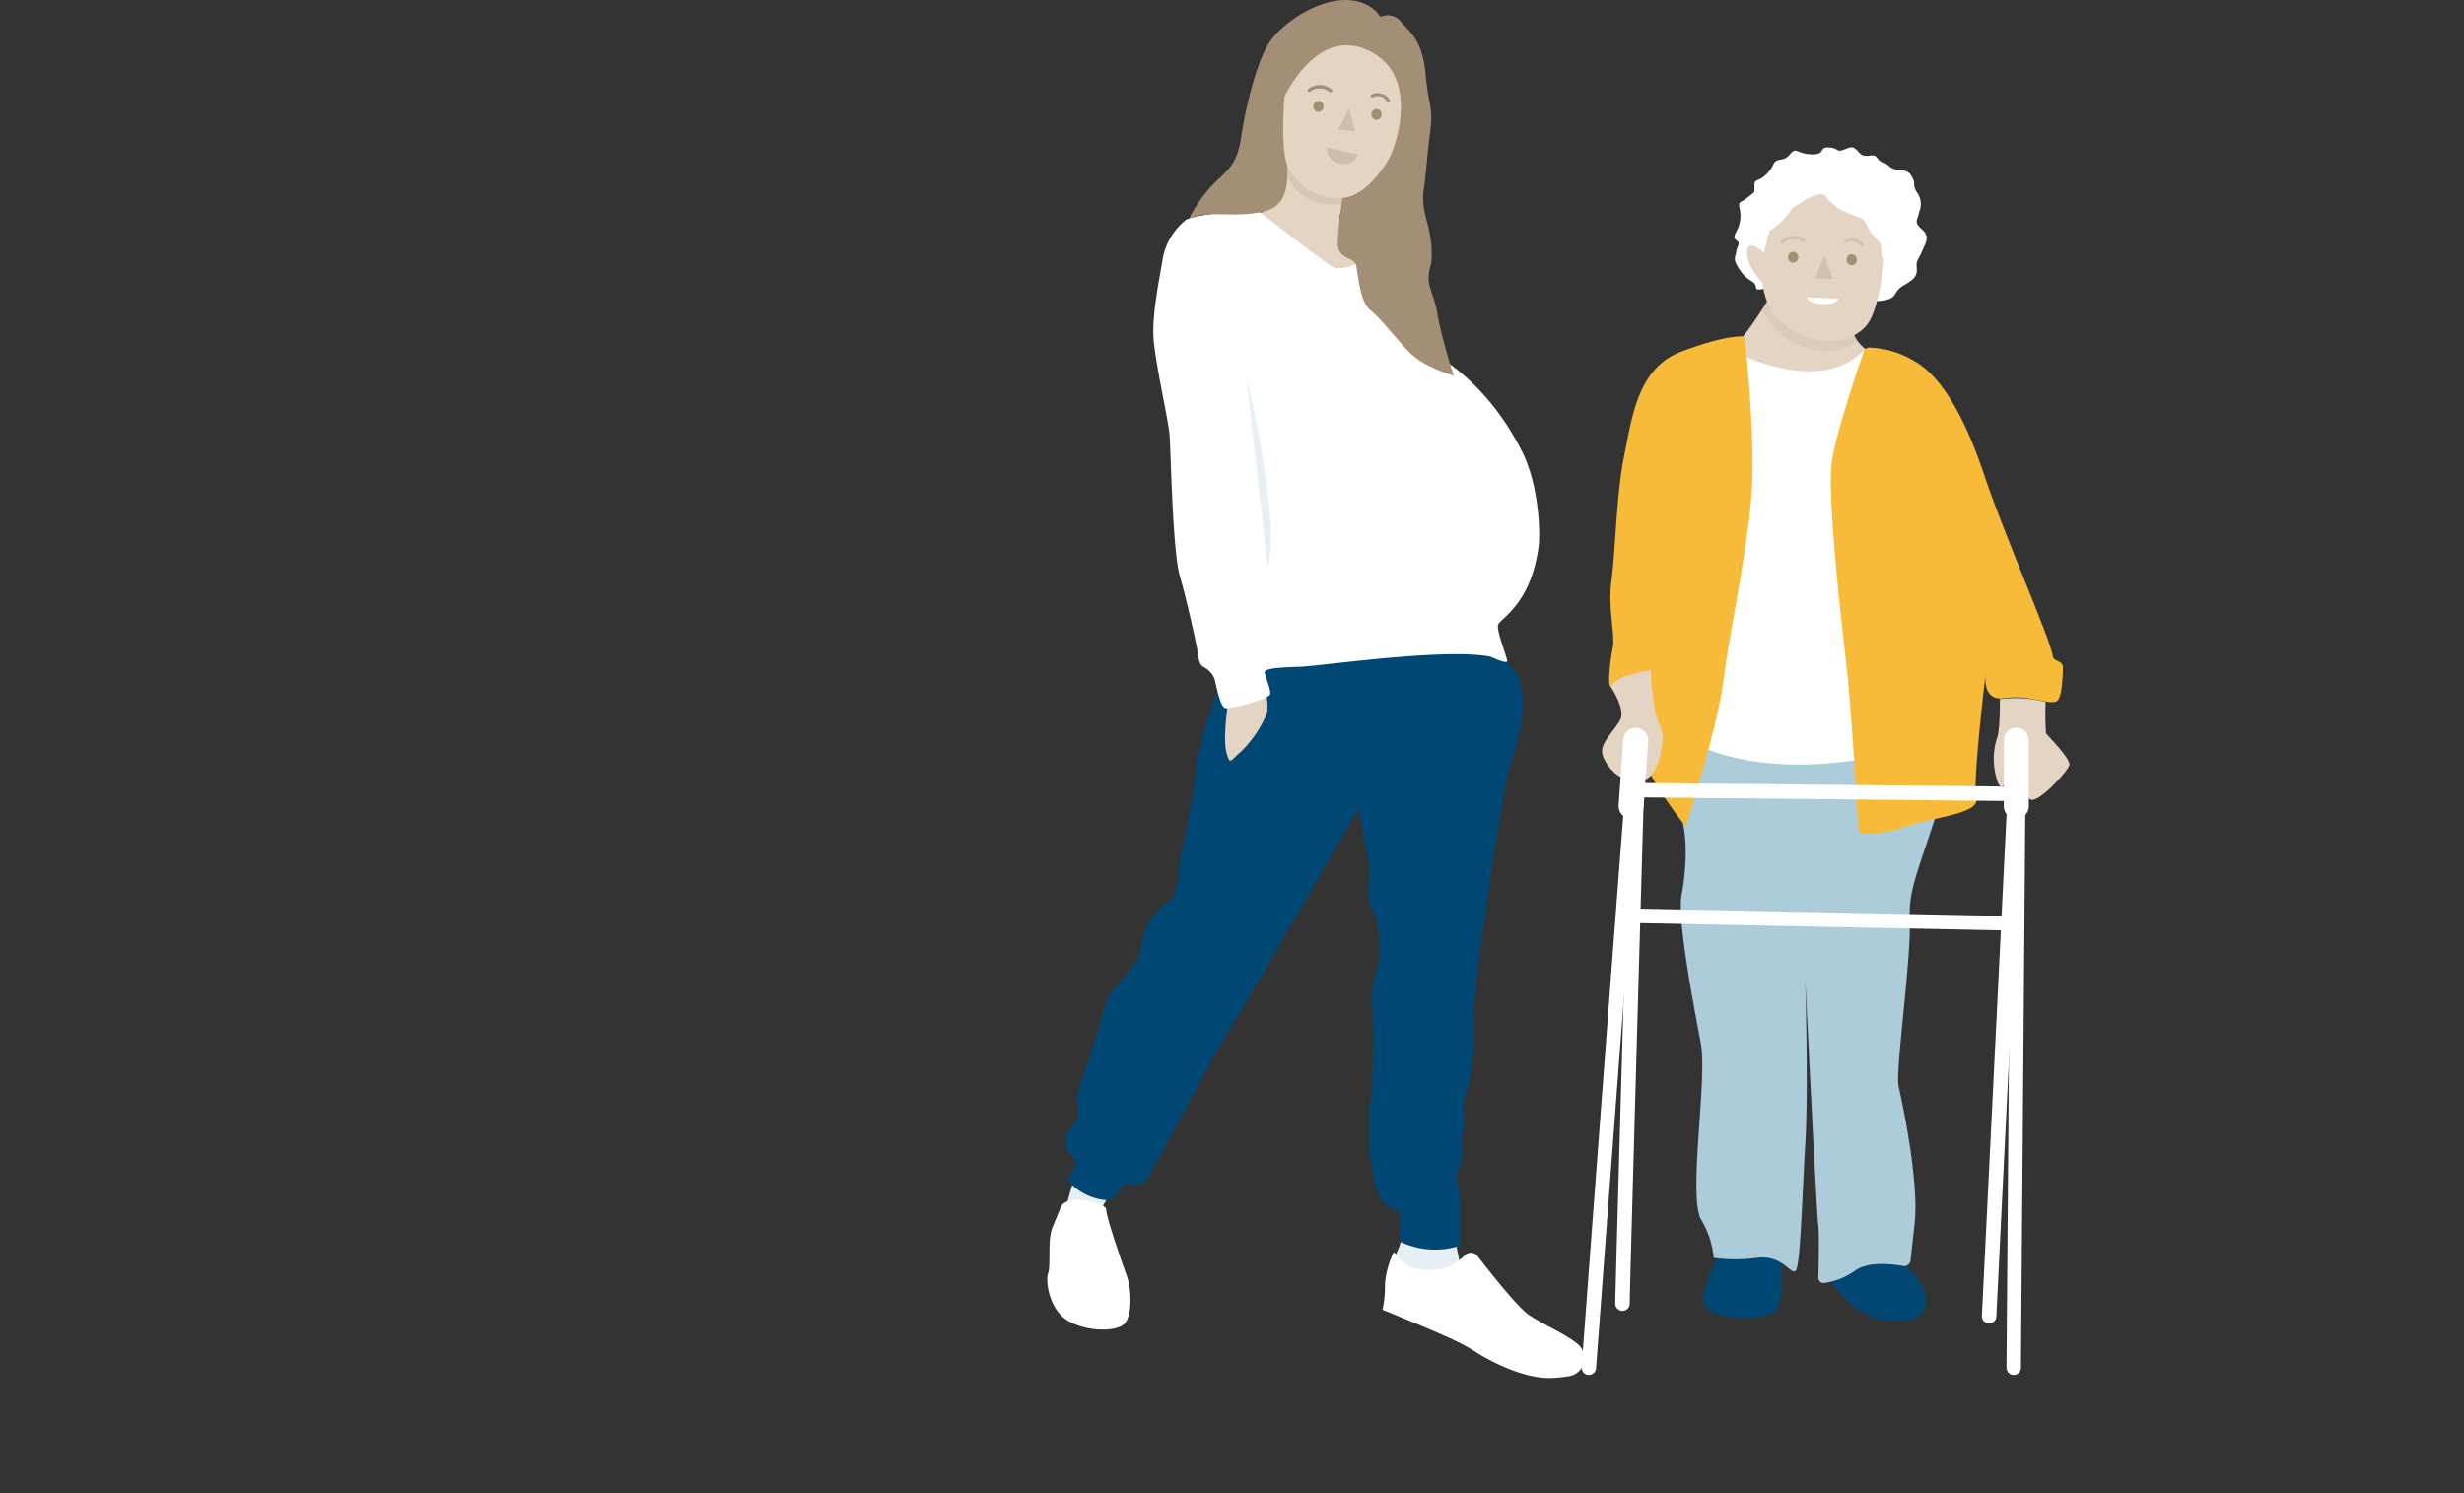 <?xml version="1.0" encoding="UTF-8"?>
<svg xmlns="http://www.w3.org/2000/svg" xmlns:xlink="http://www.w3.org/1999/xlink" width="358" height="217" viewBox="0 0 358 217">
  <rect x="0" y="0" width="358" height="217" fill="#333333" stroke="none"/>
  <defs>
    <clipPath id="clip-path">
      <rect id="Rechteck_497" data-name="Rechteck 497" width="358" height="13.105" fill="rgba(255,255,255,0.31)"></rect>
    </clipPath>
    <clipPath id="clip-Personen_rechts">
      <rect width="358" height="217"></rect>
    </clipPath>
  </defs>
  <g id="Personen_rechts" clip-path="url(#clip-Personen_rechts)">
    <g id="Gruppe_902" data-name="Gruppe 902" transform="translate(-16 -528.978)">
      <g id="illu_03" transform="translate(16 731.878)" opacity="0">
        <g id="Gruppe_676" data-name="Gruppe 676" clip-path="url(#clip-path)">
          <path id="Pfad_508" data-name="Pfad 508" d="M358,2.388C305.687.872,244.452,0,179,0S52.313.872,0,2.388V13.1H358Z" fill="rgba(255,255,255,0.31)"></path>
        </g>
      </g>
      <g id="Gruppe_895" data-name="Gruppe 895" transform="translate(16 528.977)">
        <g id="Gruppe_850" data-name="Gruppe 850" transform="translate(57.33)">
          <g id="Gruppe_903" data-name="Gruppe 903">
            <g id="Gruppe_837" data-name="Gruppe 837">
              <g id="Gruppe_826" data-name="Gruppe 826" transform="translate(94.826)">
                <path id="Pfad_888" data-name="Pfad 888" d="M313.672-1505.991l-2.9,3.795s-18.431-9.824-12.917-11.576c2.4-.763,3.476-3.295,3.928-5.912a26.384,26.384,0,0,0,.122-6.94l9.214,8.519s-.248.873-.958,2.935q-.192.559-.432,1.238C308.682-1510.977,313.672-1505.991,313.672-1505.991Z" transform="translate(-267.089 1544.778)" fill="#e3d4c3"></path>
                <path id="Pfad_889" data-name="Pfad 889" d="M332.4-1260.707a13.568,13.568,0,0,1-1.043,2.955c-.435.522,3.3,5.216,3.3,5.216l6.259-2.782-1.13-5.651Z" transform="translate(-280.727 1440.076)" fill="#e6f0f4"></path>
                <path id="Pfad_890" data-name="Pfad 890" d="M253.249-1273.618c-.174.435-1.217,4.172-1.217,4.172l4.607,1.043,2.26-3.912Z" transform="translate(-249.384 1445.076)" fill="#e6f0f4"></path>
                <path id="Pfad_891" data-name="Pfad 891" d="M274.8-1397.285s-2.782,7.389-2.956,9.041-.782,2.086-.782,3.477a96.05,96.05,0,0,1-2,11.823c-.608,2-.608,6.781-1.391,7.563s-4.173,2.782-4.607,6.954-4.434,5.042-5.65,10-4,11.562-3.738,12.779.522,2.086-.521,3.391-1.651,2.955-.608,4.085,1.13,1.391.956,1.739-1.217,2.173-1.043,2.347a8.157,8.157,0,0,0,6.259,2.782l1.826-2.348s2.434.435,3.217-.608,10.518-19.646,13.04-23.471,17.734-30.512,17.734-30.512,1.825,8.345,1.651,9.736-.348,4.26.521,5.216.957,5.129.87,6.78-1.217,3.217-1.043,5.738.261,12.866-.174,15.039-.348,12.431,1.739,14.6,2.521,1.13,2.521,1.13v4.694a11.7,11.7,0,0,0,8.693.608s.036-4.629.036-5.158c0-.964-.123-2.926-.21-3.535s-.7-1.391-.087-2.173a5.735,5.735,0,0,0,.522-3.651c-.174-1.043.7-2.869.348-4.694s.435-3.217.783-4.52a35.168,35.168,0,0,0,.608-9.128c-.174-4.607,4.26-32.686,4.868-35.381s4.781-12.257,0-16.517S276.273-1401.458,274.8-1397.285Z" transform="translate(-249.371 1495.722)" fill="#004773"></path>
                <path id="Pfad_892" data-name="Pfad 892" d="M290.749-1388.831s-.7,4.694-.174,6.694.608,1.13,2,0a16.892,16.892,0,0,0,3.912-5.738,8.032,8.032,0,0,0-.348-3.477Z" transform="translate(-264.543 1491.469)" fill="#e3d4c3"></path>
                <path id="Pfad_893" data-name="Pfad 893" d="M277.759-1504.847a9.387,9.387,0,0,0-3.216,5.3c-.522,3.216-1.565,8.085-1.391,11.562s2.173,12.083,2.347,14.343.435,16.864,1.478,20.428,2.434,9.91,2.608,11.128.261,1.825.956,2.173a3.325,3.325,0,0,1,1.478,1.652c.174.521.783,4.085,1.564,4.26s6.346-1.3,6.52-2-.783-2.695-.783-3.217,2-.7,5.042-.782,21.037-2.782,27.731-1.478c0,0,2.457,1.153,2.457.631s-1.513-4.239-1.339-5.195,4.713-2.785,5.891-11.353c.263-1.912.107-8.889-2.356-13.816-5.1-10.2-12.3-13.907-12.3-13.907L304.1-1499.2s-3.39,1.825-4.781,1.13S288.1-1506.5,288.1-1506.5,278.5-1505.748,277.759-1504.847Z" transform="translate(-257.724 1536.896)" fill="#fff"></path>
                <path id="Pfad_894" data-name="Pfad 894" d="M314.356-1518.106s-.248.873-.958,2.935a4.181,4.181,0,0,1-.967.116c-3.651,0-5.65-1.3-7.042-3.738a4.522,4.522,0,0,1-.368-.891,26.383,26.383,0,0,0,.122-6.94Z" transform="translate(-270.329 1544.778)" fill="#a38e76" opacity="0.168" style="mix-blend-mode: multiply;isolation: isolate"></path>
                <path id="Pfad_895" data-name="Pfad 895" d="M329.96-1256.168a.087.087,0,0,0-.154.01,12.83,12.83,0,0,0-1.237,4.547,16.773,16.773,0,0,1-.348,3.738s7.476,3.043,8.693,3.651a35.661,35.661,0,0,1,4.781,2.434c1.826,1.217,7.128,4.086,11.3,3.825a20.443,20.443,0,0,0,2.369-.268,2.649,2.649,0,0,0,1.459-4.425c-.029-.03-.059-.059-.09-.088-1.478-1.391-5.129-2.956-7.215-4.347-1.618-1.079-5.741-6.3-7.509-8.594a1.219,1.219,0,0,0-1.782-.16,8,8,0,0,1-3.114,1.973C335.571-1253.614,332.057-1252.934,329.96-1256.168Z" transform="translate(-279.5 1438.195)" fill="#fff"></path>
                <path id="Pfad_896" data-name="Pfad 896" d="M249.78-1268.071c-.079.094-1.131,2.658-1.391,3.3-.742,1.841-.174,5.477-.609,6.607s.174,5.39,2.956,6.955,6.867,1.564,8.084.435,1.13-5.042.348-7.128-3.042-8.78-2.956-9.562S251.171-1269.723,249.78-1268.071Z" transform="translate(-247.653 1443.18)" fill="#fff"></path>
                <path id="Pfad_897" data-name="Pfad 897" d="M308.429-1555.442c1.16.848.869,1.217,1.3,1.217a2.368,2.368,0,0,1,2.869.783c1.391,1.565,3.129,2.7,3.564,7.65s1.242,4.266.521,9.389c-.161,1.148-.57,6-.783,7.215-.424,2.442.541,4.775.753,5.976a15.369,15.369,0,0,1,.321,4.82c-1.071,3.427.429,3.856.964,7.818a83.466,83.466,0,0,0,2.308,8.508s-4.173-1.13-6.346-3.3-4.173-4.955-5.738-6.172-1.825-5.216-2.086-6.519-2.695-.783-2.695-3.3a58.186,58.186,0,0,1,.847-7.309l-8.247-9.854s-.053,1.144-.021,3.807,1.075,7.88-3.446,8.836c-4.354.921-7.738-.233-10.467.923a.118.118,0,0,1-.151-.163,21.745,21.745,0,0,1,3.4-4.759c2.086-2.086,3.477-2.782,4.086-6.954s2.195-10.735,4.026-13.578C295.675-1553.921,303.59-1558.979,308.429-1555.442Z" transform="translate(-261.185 1556.644)" fill="#a38e76"></path>
                <path id="Pfad_898" data-name="Pfad 898" d="M304.52-1538.276s4.642-10.246,12.119-6.769,4.284,13.281,3.181,15.549c-.425.875-3.478,5.912-7.128,5.912a8.163,8.163,0,0,1-7.513-4.11C303.788-1530.129,304.52-1538.276,304.52-1538.276Z" transform="translate(-270.055 1552.344)" fill="#e3d4c3"></path>
                <path id="Pfad_899" data-name="Pfad 899" d="M298.569-1438.73l-3.106-27.739S300.6-1445.263,298.569-1438.73Z" transform="translate(-266.551 1521.097)" fill="#e6f0f4"></path>
              </g>
              <g id="Gruppe_836" data-name="Gruppe 836" transform="translate(172.472 21.407)">
                <path id="Pfad_900" data-name="Pfad 900" d="M445.622-1254.871c.467.467,3.969,3.269,3.969,5.6s-.934,3.735-5.836,3.268-8.172-6.07-8.172-6.07S443.521-1256.972,445.622-1254.871Z" transform="translate(-399.585 1416.466)" fill="#004773"></path>
                <path id="Pfad_901" data-name="Pfad 901" d="M416.592-1256.522c0,.233.467,5.37-.467,7.471s-8.871,1.868-10.506,0,2.8-9.339,2.8-9.339Z" transform="translate(-387.598 1417.65)" fill="#004773"></path>
                <path id="Pfad_902" data-name="Pfad 902" d="M438.195-1405.094s4.436,3.969,0,19.144-6.3,17.276-6.07,22.646-2.1,21.946-1.635,24.047,3.035,13.774,2.335,20.078l-.588,5.287a.925.925,0,0,1-1.088.808c-1.669-.3-5.074-.7-6.963.675a10.16,10.16,0,0,1-4.494,1.791.746.746,0,0,1-.851-.759c.053-1.907.159-6.517-.025-7.8-.233-1.635-1.868-35.486-1.868-35.486s.467,16.109,0,23.813-.7,17.743-1.4,18.444-1.868-2.335-5.6-1.868a22.9,22.9,0,0,1-6.3,0,13.381,13.381,0,0,0-1.868-5.6c-1.867-3.5.934-20.311,0-25.448s-3.5-17.977-2.8-21.712.934-8.638-.233-11.906-1.437-23.077-1.437-23.077Z" transform="translate(-384.453 1475.64)" fill="#acccd9"></path>
                <path id="Pfad_903" data-name="Pfad 903" d="M431.359-1474.758c6.855-1.627.151-1.111-2.337-4.608a4.48,4.48,0,0,1-.7-1.5c-1.315-5.154-11.534-5.586-11.534-5.586-.15.132-.735,1.121-1.546,2.4-1.737,2.726-4.515,6.763-6.307,6.536C406.308-1477.848,423.655-1472.929,431.359-1474.758Z" transform="translate(-388.946 1507.49)" fill="#e3d4c3"></path>
                <path id="Pfad_904" data-name="Pfad 904" d="M419.544-1484.052a8.811,8.811,0,0,0,4.381,4.92c3.4,1.807,7.174,1.512,9.4-.234a4.481,4.481,0,0,1-.7-1.5c-1.315-5.154-11.534-5.586-11.534-5.586C420.94-1486.316,420.356-1485.327,419.544-1484.052Z" transform="translate(-393.245 1507.49)" fill="#a38e76" opacity="0.123" style="mix-blend-mode: multiply;isolation: isolate"></path>
                <path id="Pfad_905" data-name="Pfad 905" d="M433.522-1519.686c-.641-.939-1.694.293-2.634-.788s-1.127-.831-2.255-.416-.657-.249-2.161-.333-.376,1.081-2.537,1-2.161-1.164-3.1,0-1.785.416-2.349,1.33a4.868,4.868,0,0,1-1.691,2.078c-.939.582-1.127.249-1.127,1.247s.188.665-.94,1.58-1.409.5-1.221,1.58a4.747,4.747,0,0,1-.094,2.577c-.282.914-1.033,1.58-.375,2.078s.187.665,0,1.663-.5,1.116.461,2.591c1.3,2,2.252,1.447,2.4,2.638s4.281-1.82,6.348.009,10.522,2.244,12.4,1.829,1.128-1.247,2.725-2.162,1.973-1.413,1.879-2.577.188-1,.752-2.328,1.222-2.162,0-3.242-.658-1.248-.376-2.577a2.836,2.836,0,0,0-.376-2.827c-.752-1.33,0-1-.752-2.327s-2.2-.508-3.238-1.422S434.1-1518.836,433.522-1519.686Z" transform="translate(-390.57 1521.244)" fill="#fff"></path>
                <path id="Pfad_906" data-name="Pfad 906" d="M437.306-1502.69s-.564,7.565-2.254,10.559-6.483,3.99-10.71,1.746-6.107-6.569-4.228-13.469,1.41-8.065,8.268-7.15S437.118-1507.179,437.306-1502.69Z" transform="translate(-393.182 1517.304)" fill="#e3d4c3"></path>
                <path id="Pfad_907" data-name="Pfad 907" d="M419.081-1495.748s-2.912-3.326-3.288-1.164,3.194,6.651,4.134,5.072S419.081-1495.748,419.081-1495.748Z" transform="translate(-391.751 1511.914)" fill="#e3d4c3"></path>
                <path id="Pfad_908" data-name="Pfad 908" d="M428.608-1510.33c1.033.665.94,1.081,3.007,1.913s1.785.416,2.442,1.5.188.832,1.5,2.162.158,1.561,1.112,2.9,1.33.509,1.237-2.4,1.691-6.319-3.57-7.483-1.222-1.579-6.483-1.5-5.543.333-6.764,1.5-2.349,2.744-2.161,3.659-1.785,2.411,0,2.328,3.476-2.162,4.04-2.993-.282,0,1.409-1.164,3.288-1.746,3.758-1.081Z" transform="translate(-392.705 1518.084)" fill="#fff"></path>
                <path id="Pfad_909" data-name="Pfad 909" d="M427.172-1472.11c-1.656,1.673-6.582,4.929-17.387.321a.587.587,0,0,0-.814.473l-6.255,55.439a.586.586,0,0,0,.312.586c1.772.925,10.154,4.7,24.822,2.131,15.27-2.672,2.5-50.845.305-58.7A.586.586,0,0,0,427.172-1472.11Z" transform="translate(-386.591 1501.969)" fill="#fff"></path>
                <path id="Pfad_910" data-name="Pfad 910" d="M440.714-1472.693a.852.852,0,0,1,.892-.568,13.6,13.6,0,0,1,6.413,1.938c3.57,1.991,7.046,7.165,10.241,16.718,2.889,8.641,9.474,23.49,9.9,26.129a.851.851,0,0,0,.455.625l.558.284a.852.852,0,0,1,.466.764c-.008,1.248-.1,4.318-.848,4.885-.939.717-4.04-.955-7.61-.4s-2.724-3.9-2.724-3.9-1.973,16.24-1.41,18.469-6.2,2.707-10.428,4.139a15.755,15.755,0,0,1-5.909.966.852.852,0,0,1-.8-.8c-.187-3.32-1-17.382-1.745-23.886-.845-7.4-2.819-24.679-2.067-29.534C436.74-1461.043,439.855-1470.208,440.714-1472.693Z" transform="translate(-399.72 1502.362)" fill="#f7bb39"></path>
                <path id="Pfad_911" data-name="Pfad 911" d="M401.943-1475.942a.349.349,0,0,1,.345.27c.321,1.4,1.638,15.456,1.053,22.818-.668,8.417-3.338,20.747-4.089,27.032s-5.449,21.11-5.449,21.11-5.919-7.252-7.141-12.408-3.331-7.681-3.8-7.922-.05-3.842.325-5.7-.752-5.64-.188-9.749.717-12.731,1.844-18.129,1.9-12.65,8.2-15.068C398.366-1475.728,400.914-1475.929,401.943-1475.942Z" transform="translate(-378.663 1503.416)" fill="#f7bb39"></path>
                <path id="Pfad_912" data-name="Pfad 912" d="M388.031-1395.82s-5.259.7-5.765,2.429a.05.05,0,0,0,.006.039c.168.26,2.063,3.252,1.344,4.683-.751,1.5-2.751,3.211-2.657,4.708s2.152,3.717,3,3.717.317-5.515,1.257-5.6,2.158.689,1.5,2.6-.373,2.97.379,3.219,2.161-1.663,2.536-4.656-.282-2.494-.845-4.656A42.8,42.8,0,0,1,388.031-1395.82Z" transform="translate(-377.991 1471.81)" fill="#e3d4c3"></path>
                <path id="Pfad_913" data-name="Pfad 913" d="M475.473-1377.51c.47,1.913,1.181,1.266,1.65-.148s.563-4.157,1.6-4.074.515,6.221,1.549,7.219,5.5-3.977,5.779-4.891-3.194-4.324-3.383-4.656a37.917,37.917,0,0,1-.055-4.55,17.349,17.349,0,0,0-5.957-.48,3.631,3.631,0,0,1-.691.047c0,2.292-.085,4.933-.437,5.731A10.106,10.106,0,0,0,475.473-1377.51Z" transform="translate(-415.196 1469.202)" fill="#e3d4c3"></path>
                <g id="Gruppe_835" data-name="Gruppe 835" transform="translate(0 84.337)">
                  <g id="Gruppe_827" data-name="Gruppe 827" transform="translate(61.725 2.267)">
                    <path id="Pfad_914" data-name="Pfad 914" d="M479.174-1286.759a1.049,1.049,0,0,0,1.049-1.04l.706-89.683a1.049,1.049,0,0,0-1.04-1.057h-.008a1.048,1.048,0,0,0-1.048,1.04l-.706,89.683a1.048,1.048,0,0,0,1.039,1.057Z" transform="translate(-478.126 1378.539)" fill="#fff"></path>
                  </g>
                  <g id="Gruppe_828" data-name="Gruppe 828" transform="translate(0 0.768)">
                    <path id="Pfad_915" data-name="Pfad 915" d="M377.1-1287.739a1.048,1.048,0,0,0,1.044-.97c.067-.887,6.618-88.724,6.948-91.116a1.049,1.049,0,0,0-.9-1.182,1.048,1.048,0,0,0-1.182.9c-.339,2.457-6.691,87.622-6.961,91.246a1.049,1.049,0,0,0,.968,1.124Z" transform="translate(-376.054 1381.018)" fill="#fff"></path>
                  </g>
                  <g id="Gruppe_829" data-name="Gruppe 829" transform="translate(6.758 26.27)">
                    <rect id="Rechteck_539" data-name="Rechteck 539" width="2.097" height="55.068" transform="matrix(0.02, -1, 1, 0.02, 0, 2.096)" fill="#fff"></rect>
                  </g>
                  <g id="Gruppe_830" data-name="Gruppe 830" transform="translate(7.992 8.022)">
                    <rect id="Rechteck_540" data-name="Rechteck 540" width="2.097" height="54.316" transform="translate(0 2.097) rotate(-89.432)" fill="#fff"></rect>
                  </g>
                  <g id="Gruppe_831" data-name="Gruppe 831" transform="translate(4.885 8.022)">
                    <path id="Pfad_916" data-name="Pfad 916" d="M385.181-1292.309a1.048,1.048,0,0,0,1.049-1.048c0-1.876,2.048-73.86,2.068-74.587a1.048,1.048,0,0,0-1.018-1.078A1.049,1.049,0,0,0,386.2-1368c-.084,2.97-2.069,72.741-2.069,74.646A1.048,1.048,0,0,0,385.181-1292.309Z" transform="translate(-384.133 1369.022)" fill="#fff"></path>
                  </g>
                  <g id="Gruppe_832" data-name="Gruppe 832" transform="translate(58.154 11.499)">
                    <path id="Pfad_917" data-name="Pfad 917" d="M473.271-1288.208a1.048,1.048,0,0,0,1.046-1l3.593-72.968a1.049,1.049,0,0,0-1-1.1,1.047,1.047,0,0,0-1.1,1l-3.593,72.968a1.049,1.049,0,0,0,1,1.1Z" transform="translate(-472.222 1363.272)" fill="#fff"></path>
                  </g>
                  <g id="Gruppe_833" data-name="Gruppe 833" transform="translate(5.368 0.012)">
                    <path id="Pfad_918" data-name="Pfad 918" d="M386.751-1369.067a1.817,1.817,0,0,0,1.811-1.689l.674-9.568a1.817,1.817,0,0,0-1.685-1.94,1.818,1.818,0,0,0-1.941,1.685l-.674,9.568a1.818,1.818,0,0,0,1.685,1.941C386.664-1369.068,386.708-1369.067,386.751-1369.067Z" transform="translate(-384.932 1382.269)" fill="#fff"></path>
                  </g>
                  <g id="Gruppe_834" data-name="Gruppe 834" transform="translate(61.338)">
                    <path id="Pfad_919" data-name="Pfad 919" d="M479.3-1369.062a1.817,1.817,0,0,0,1.817-1.817v-9.591a1.817,1.817,0,0,0-1.817-1.817,1.817,1.817,0,0,0-1.817,1.817v9.591A1.817,1.817,0,0,0,479.3-1369.062Z" transform="translate(-477.486 1382.288)" fill="#fff"></path>
                  </g>
                </g>
              </g>
            </g>
            <g id="Gruppe_840" data-name="Gruppe 840" transform="translate(132.648 12.355)">
              <path id="Pfad_920" data-name="Pfad 920" d="M319.3-1520.194a2.1,2.1,0,0,1-2.641,1.282,2.1,2.1,0,0,1-1.824-2.3" transform="translate(-312.015 1530.283)" fill="#a38e76" opacity="0.309"></path>
              <g id="Gruppe_838" data-name="Gruppe 838" transform="translate(9.171 1.181)">
                <path id="Pfad_921" data-name="Pfad 921" d="M327.926-1532.906a.223.223,0,0,1-.156-.1,1.569,1.569,0,0,0-2.082-.647.221.221,0,0,1-.3-.092.22.22,0,0,1,.091-.3,2.024,2.024,0,0,1,2.661.8.221.221,0,0,1-.066.305A.217.217,0,0,1,327.926-1532.906Z" transform="translate(-325.365 1534.258)" fill="#a38e76"></path>
              </g>
              <g id="Gruppe_839" data-name="Gruppe 839" transform="translate(0 0)">
                <path id="Pfad_922" data-name="Pfad 922" d="M310.409-1535.226a.246.246,0,0,1-.157-.089.245.245,0,0,1,.037-.345,2.782,2.782,0,0,1,3.414.083.245.245,0,0,1,.044.344.245.245,0,0,1-.343.044,2.28,2.28,0,0,0-2.807-.088A.247.247,0,0,1,310.409-1535.226Z" transform="translate(-310.198 1536.212)" fill="#a38e76"></path>
              </g>
              <ellipse id="Ellipse_59" data-name="Ellipse 59" cx="0.795" cy="0.745" rx="0.795" ry="0.745" transform="matrix(0.137, -0.991, 0.991, 0.137, 0.738, 3.797)" fill="#a38e76"></ellipse>
              <ellipse id="Ellipse_60" data-name="Ellipse 60" cx="0.795" cy="0.745" rx="0.795" ry="0.745" transform="matrix(0.137, -0.991, 0.991, 0.137, 9.172, 4.962)" fill="#a38e76"></ellipse>
              <path id="Pfad_923" data-name="Pfad 923" d="M316.519-1529.016l1.612-3.038.831,3.376Z" transform="translate(-312.064 1535.442)" fill="#a38e76" opacity="0.309"></path>
            </g>
            <g id="Gruppe_846" data-name="Gruppe 846" transform="translate(201.4 34.253)">
              <path id="Pfad_928" data-name="Pfad 928" d="M434.744-1485.1c-.021.494-1.062.85-2.326.8s-2.27-.5-2.249-.993" transform="translate(-426.372 1494.245)" fill="#fff"></path>
              <g id="Gruppe_844" data-name="Gruppe 844" transform="translate(9.211 0.38)" opacity="0.259">
                <path id="Pfad_929" data-name="Pfad 929" d="M441.762-1498.249a.221.221,0,0,1-.165-.084,1.568,1.568,0,0,0-2.133-.447.221.221,0,0,1-.306-.065.221.221,0,0,1,.063-.305,2.024,2.024,0,0,1,2.724.544.221.221,0,0,1-.037.311A.219.219,0,0,1,441.762-1498.249Z" transform="translate(-439.121 1499.463)" fill="#a38e76"></path>
              </g>
              <g id="Gruppe_845" data-name="Gruppe 845" transform="translate(0 0)" opacity="0.259">
                <path id="Pfad_930" data-name="Pfad 930" d="M424.125-1498.952a.244.244,0,0,1-.165-.074.245.245,0,0,1,0-.347,2.782,2.782,0,0,1,3.406-.239.245.245,0,0,1,.076.338.245.245,0,0,1-.337.076,2.28,2.28,0,0,0-2.8.176A.247.247,0,0,1,424.125-1498.952Z" transform="translate(-423.89 1500.091)" fill="#a38e76"></path>
              </g>
              <ellipse id="Ellipse_63" data-name="Ellipse 63" cx="0.795" cy="0.745" rx="0.795" ry="0.745" transform="translate(1.023 3.888) rotate(-87.536)" fill="#a38e76"></ellipse>
              <ellipse id="Ellipse_64" data-name="Ellipse 64" cx="0.795" cy="0.745" rx="0.795" ry="0.745" transform="translate(9.53 4.254) rotate(-87.536)" fill="#a38e76"></ellipse>
              <path id="Pfad_931" data-name="Pfad 931" d="M431.179-1493.332l1.371-3.3,1.191,3.414Z" transform="translate(-426.183 1499.509)" fill="#a38e76" opacity="0.259"></path>
            </g>
          </g>
        </g>
      </g>
    </g>
  </g>
</svg>
